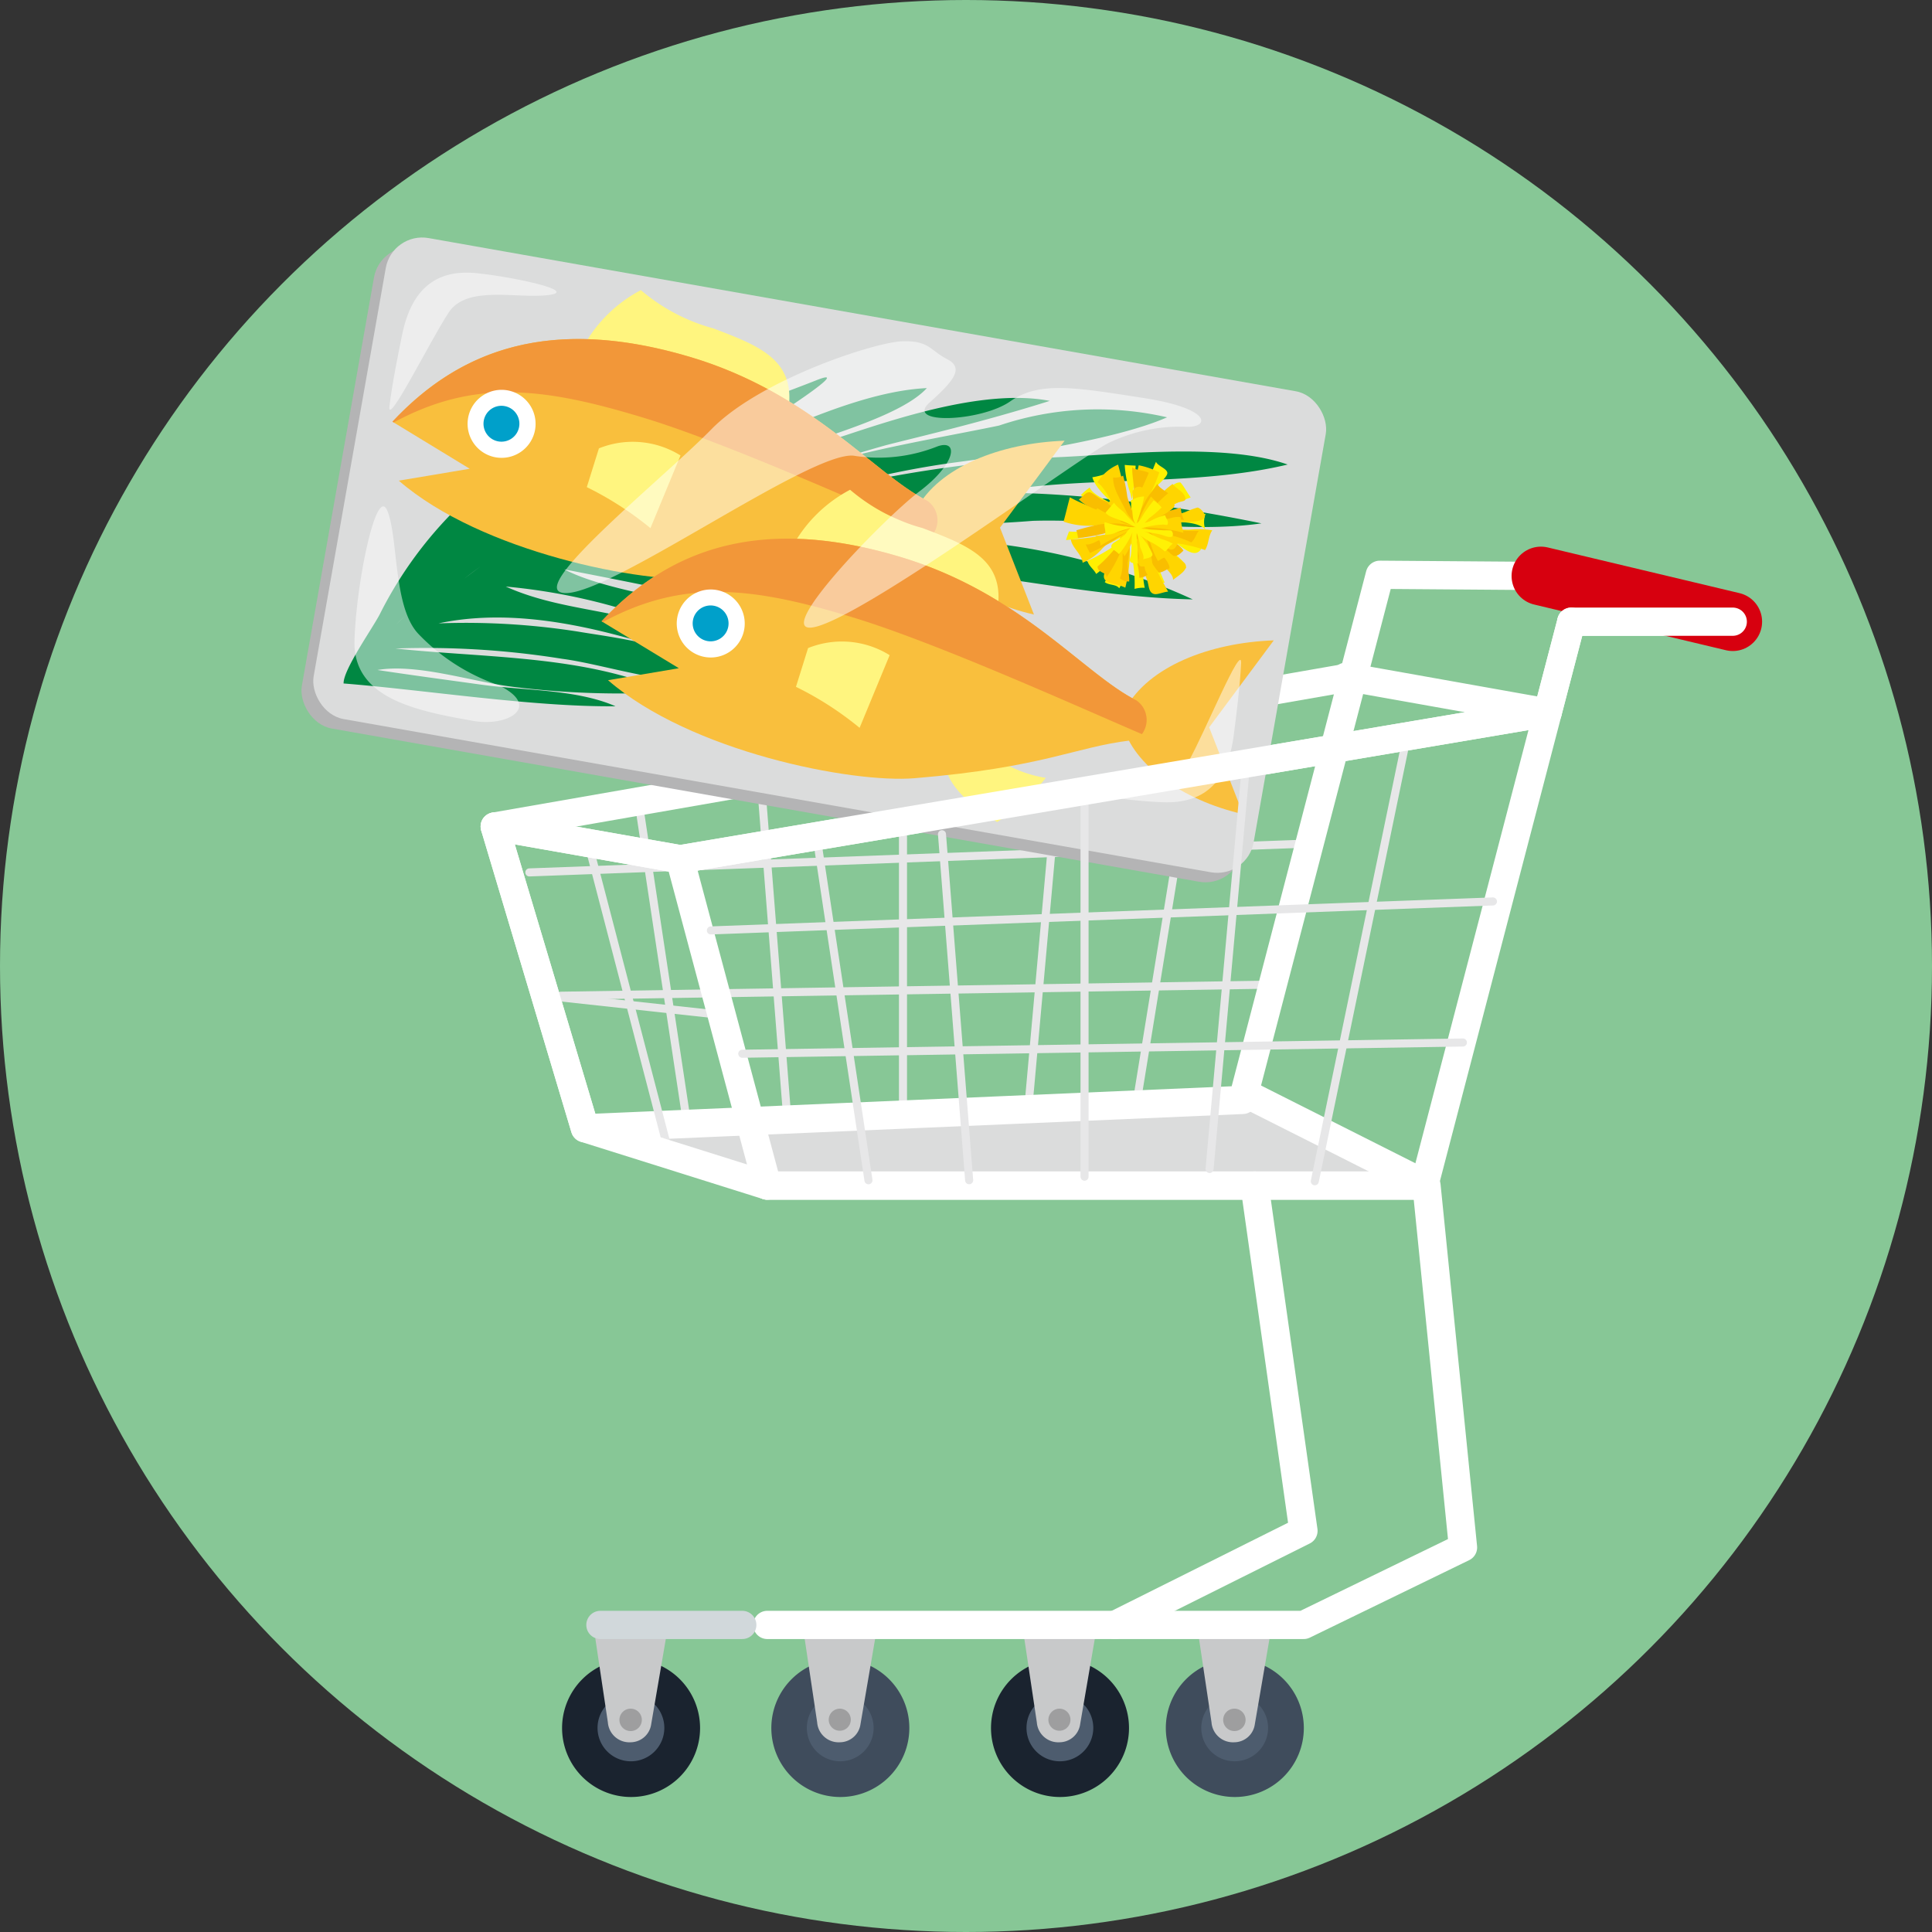 <svg xmlns="http://www.w3.org/2000/svg" width="70" height="70" viewBox="0 0 70 70">
  <rect x="0" y="0" width="70" height="70" fill="#333333" stroke="none"/>
  <g id="グループ_109577" data-name="グループ 109577" transform="translate(-274.2 -498.355)">
    <g id="グループ_109607" data-name="グループ 109607">
      <circle id="楕円形_642" data-name="楕円形 642" cx="35" cy="35" r="35" transform="translate(274.2 498.355)" fill="#87c796"/>
    </g>
    <g id="グループ_109625" data-name="グループ 109625">
      <path id="パス_96848" data-name="パス 96848" d="M325.343,541.046l-22.892.019-7-2.037,23.989-1,5.987,3.016" fill="#dbdcdc"/>
      <line id="線_1573" data-name="線 1573" x2="5.987" y2="3.016" transform="translate(319.438 538.03)" fill="none" stroke="#fff" stroke-linecap="round" stroke-linejoin="round" stroke-width="1.023"/>
      <g id="グループ_109609" data-name="グループ 109609">
        <g id="グループ_109608" data-name="グループ 109608">
          <line id="線_1574" data-name="線 1574" x1="2.469" y2="15.193" transform="translate(315.333 523.413)" fill="none" stroke="#e7e7e8" stroke-linecap="round" stroke-linejoin="round" stroke-width="0.292"/>
          <line id="線_1575" data-name="線 1575" x1="1.282" y2="14.231" transform="translate(311.447 524.376)" fill="none" stroke="#e7e7e8" stroke-linecap="round" stroke-linejoin="round" stroke-width="0.292"/>
          <line id="線_1576" data-name="線 1576" x2="0.984" y2="12.537" transform="translate(301.752 526.478)" fill="none" stroke="#e7e7e8" stroke-linecap="round" stroke-linejoin="round" stroke-width="0.292"/>
          <line id="線_1577" data-name="線 1577" x2="1.809" y2="11.979" transform="translate(297.279 527.036)" fill="none" stroke="#e7e7e8" stroke-linecap="round" stroke-linejoin="round" stroke-width="0.292"/>
          <line id="線_1578" data-name="線 1578" y2="13.189" transform="translate(306.917 525.698)" fill="none" stroke="#e7e7e8" stroke-linecap="round" stroke-linejoin="round" stroke-width="0.292"/>
          <line id="線_1579" data-name="線 1579" x1="28.335" y2="1.05" transform="translate(293.379 528.914)" fill="none" stroke="#e7e7e8" stroke-linecap="round" stroke-linejoin="round" stroke-width="0.292"/>
          <line id="線_1580" data-name="線 1580" y1="0.408" x2="26.11" transform="translate(294.516 534.024)" fill="none" stroke="#e7e7e8" stroke-linecap="round" stroke-linejoin="round" stroke-width="0.292"/>
        </g>
        <path id="パス_96849" data-name="パス 96849" d="M292.125,528.3l31.1-5.428-4,15.335-23.831,1.027Z" fill="none" stroke="#fff" stroke-linejoin="round" stroke-width="1.023"/>
      </g>
      <g id="グループ_109624" data-name="グループ 109624">
        <g id="グループ_109610" data-name="グループ 109610">
          <path id="パス_96850" data-name="パス 96850" d="M316.44,560.959a2.5,2.5,0,1,0,2.495-2.495A2.5,2.5,0,0,0,316.44,560.959Z" fill="#3f4c5c"/>
          <path id="パス_96851" data-name="パス 96851" d="M317.725,560.959a1.21,1.21,0,1,0,1.21-1.209A1.211,1.211,0,0,0,317.725,560.959Z" fill="#4d5c6e"/>
          <path id="パス_96852" data-name="パス 96852" d="M320.2,557.708l-.534,3.112a.758.758,0,0,1-.746.661.781.781,0,0,1-.825-.724l-.456-3.049Z" fill="#c8c9ca"/>
          <path id="パス_96853" data-name="パス 96853" d="M318.518,560.668a.406.406,0,1,0,.406-.405A.406.406,0,0,0,318.518,560.668Z" fill="#9e9e9f"/>
        </g>
        <g id="グループ_109611" data-name="グループ 109611">
          <path id="パス_96854" data-name="パス 96854" d="M302.147,560.959a2.5,2.5,0,1,0,2.5-2.495A2.5,2.5,0,0,0,302.147,560.959Z" fill="#3f4c5c"/>
          <path id="パス_96855" data-name="パス 96855" d="M303.433,560.959a1.21,1.21,0,1,0,1.21-1.209A1.21,1.21,0,0,0,303.433,560.959Z" fill="#4d5c6e"/>
          <path id="パス_96856" data-name="パス 96856" d="M305.912,557.708l-.534,3.112a.76.76,0,0,1-.747.661.781.781,0,0,1-.824-.724l-.456-3.049Z" fill="#c8c9ca"/>
          <path id="パス_96857" data-name="パス 96857" d="M304.226,560.668a.4.4,0,1,0,.4-.405A.405.405,0,0,0,304.226,560.668Z" fill="#9e9e9f"/>
        </g>
        <g id="グループ_109612" data-name="グループ 109612">
          <path id="パス_96858" data-name="パス 96858" d="M310.106,560.959a2.5,2.5,0,1,0,2.5-2.495A2.5,2.5,0,0,0,310.106,560.959Z" fill="#1a232f"/>
          <path id="パス_96859" data-name="パス 96859" d="M311.392,560.959a1.21,1.21,0,1,0,1.21-1.209A1.21,1.21,0,0,0,311.392,560.959Z" fill="#4d5c6e"/>
          <path id="パス_96860" data-name="パス 96860" d="M313.871,557.708l-.534,3.112a.76.76,0,0,1-.747.661.781.781,0,0,1-.824-.724l-.456-3.049Z" fill="#c8c9ca"/>
          <path id="パス_96861" data-name="パス 96861" d="M312.185,560.668a.4.4,0,1,0,.4-.405A.405.405,0,0,0,312.185,560.668Z" fill="#9e9e9f"/>
        </g>
        <path id="パス_96862" data-name="パス 96862" d="M302,557.229h19.435l5.773-2.807-1.323-13.111H302" fill="none" stroke="#fff" stroke-linecap="round" stroke-linejoin="round" stroke-width="1.023"/>
        <path id="パス_96863" data-name="パス 96863" d="M314.6,557.229l6.827-3.409-1.771-12.509" fill="none" stroke="#fff" stroke-linecap="round" stroke-linejoin="round" stroke-width="1.023"/>
        <g id="グループ_109613" data-name="グループ 109613">
          <path id="パス_96864" data-name="パス 96864" d="M294.565,560.959a2.5,2.5,0,1,0,2.495-2.495A2.5,2.5,0,0,0,294.565,560.959Z" fill="#1a232f"/>
          <path id="パス_96865" data-name="パス 96865" d="M295.85,560.959a1.21,1.21,0,1,0,1.21-1.209A1.211,1.211,0,0,0,295.85,560.959Z" fill="#4d5c6e"/>
          <path id="パス_96866" data-name="パス 96866" d="M298.329,557.708l-.534,3.112a.759.759,0,0,1-.746.661.781.781,0,0,1-.825-.724l-.456-3.049Z" fill="#c8c9ca"/>
          <path id="パス_96867" data-name="パス 96867" d="M296.643,560.668a.406.406,0,1,0,.406-.405A.406.406,0,0,0,296.643,560.668Z" fill="#9e9e9f"/>
        </g>
        <line id="線_1581" data-name="線 1581" x2="2.889" y2="11.087" transform="translate(295.604 529.262)" fill="none" stroke="#e7e7e8" stroke-linecap="round" stroke-linejoin="round" stroke-width="0.292"/>
        <line id="線_1582" data-name="線 1582" x2="6.39" y2="0.696" transform="translate(293.957 534.432)" fill="none" stroke="#e7e7e8" stroke-linecap="round" stroke-linejoin="round" stroke-width="0.292"/>
        <path id="パス_96868" data-name="パス 96868" d="M298.842,529.486l-6.717-1.185,3.268,10.934,6.6,2.075" fill="none" stroke="#fff" stroke-linecap="round" stroke-linejoin="round" stroke-width="1.023"/>
        <path id="パス_96869" data-name="パス 96869" d="M322.968,522.873l7.3,1.3-31.43,5.315L302,541.311h23.8l5.334-20.431h5.85l-6.951-1.656-5.839-.044-1.053,4.035" fill="none" stroke="#fff" stroke-linecap="round" stroke-linejoin="round" stroke-width="1.023"/>
        <line id="線_1583" data-name="線 1583" x1="6.951" y1="1.656" transform="translate(330.03 519.224)" fill="none" stroke="#d7000f" stroke-linecap="round" stroke-linejoin="round" stroke-width="2.126"/>
        <g id="グループ_109619" data-name="グループ 109619">
          <rect id="長方形_32500" data-name="長方形 32500" width="34.576" height="17.693" rx="1.339" transform="matrix(0.985, 0.174, -0.174, 0.985, 287.983, 507.091)" fill="#b4b4b5"/>
          <rect id="長方形_32501" data-name="長方形 32501" width="34.576" height="17.693" rx="1.339" transform="matrix(0.985, 0.174, -0.174, 0.985, 288.41, 506.748)" fill="#dbdcdc"/>
          <path id="パス_96870" data-name="パス 96870" d="M286.65,523.13c-.04-.49,1.118-2.111,1.332-2.563a14.536,14.536,0,0,1,6.642-6.528,11.067,11.067,0,0,1-2.336,3.637,45.566,45.566,0,0,0-3.731,3.3,13.847,13.847,0,0,0,1.669-1.9,26.012,26.012,0,0,1,3.383-2.951,17.256,17.256,0,0,1,5.939-2.731c-1.192,1.32-3.708,2.641-4.635,3.3-1.25.894-2.691,1.675-3.879,2.618a33.68,33.68,0,0,1,4.67-3.012c1.436-.881,2.8-1.835,4.3-2.643.721-.388,2.9-1.175,3.771-1.523,1.7-.676-2.718,2.111-3.167,2.347-2.115,1.111-3.716,1.984-5.767,3.143a31.968,31.968,0,0,1,6.409-3.173c1.4-.527,4.184-1.925,6.531-2.034-.885.969-3.451,1.661-4.733,2.156a22.568,22.568,0,0,0-5.045,2.321c2.16-1.4,4.424-1.966,6.931-2.8,2-.661,5.069-1.65,7.3-1.214-2.419.765-4.714,1.292-5.914,1.6a43.735,43.735,0,0,0-5.2,1.806c2.588-1.356,6.325-1.9,9.274-2.511a11.167,11.167,0,0,1,6.091-.3c-1.893.834-5.722,1.375-7.82,1.654a32.2,32.2,0,0,0-4.742,1.04,45.748,45.748,0,0,1,8.8-1.258c2.307-.114,5.92-.5,8.131.275-2.92.7-6.217.486-9.231.8-2.336.241-4.654.661-7,.832,4.688-1.175,10.539-.471,15.283.5-2.637.373-5.588-.173-8.285-.092a42.267,42.267,0,0,1-6.59.008c1.413.671,4.029.554,5.646.872a23.879,23.879,0,0,1,6.738,1.966c-2.921-.06-5.981-.673-8.889-1.029a39.207,39.207,0,0,1-6.96-1.129c3.008.839,6.24,1.06,9.142,2.307-2.644.266-5.8-.8-8.393-1.314a39.982,39.982,0,0,0-4.631-.83c1.813.694,3.884.948,5.739,1.72,1.368.57,2.434,1.459,3.7,2.091-2.8-.561-4.2-1.029-5.753-1.455-1.788-.489-4.424-1-6.728-1.45,2.152,1.113,6.347,1.109,8.077,2.9-1.38.237-3.7-.738-4.994-1.148a21.73,21.73,0,0,0-5.2-1.128c1.884.849,3.884.813,5.836,1.543,1.545.578,3.566,1.21,4.656,2.369-3.84-1.293-8.688-3.48-12.927-2.578a26.2,26.2,0,0,1,5.065.3c1.156.2,4.461.57,4.934,1.728-1.546.31-3.949-.538-5.525-.745a31.083,31.083,0,0,0-6.036-.372c3.275.348,6.871.236,9.9,1.579a31.257,31.257,0,0,1-5.643-.191c-1.479-.182-3.46-.854-4.91-.61,1.252.19,2.547.363,3.81.538,1.53.211,3.409.16,4.816.776-3.008.029-6.844-.586-9.855-.826" fill="#008742"/>
          <g id="グループ_109614" data-name="グループ 109614">
            <path id="パス_96871" data-name="パス 96871" d="M302.645,518.542c-.388-.09-1.42.023-1.807-.1-.111,1.1,1.129,1.989,1.913,2.462a6.94,6.94,0,0,0,1.761-1.6A4.332,4.332,0,0,1,302.645,518.542Z" fill="#fff57f"/>
            <path id="パス_96872" data-name="パス 96872" d="M307.409,516.791c.818-1.509,3.025-2.385,5.364-2.468l-2.341,3.15,1.23,3.148c-2.263-.518-3.973-1.824-4.347-3.186Z" fill="#f9bf3d"/>
            <path id="パス_96873" data-name="パス 96873" d="M299.382,511.857a19.417,19.417,0,0,1,3.384,1.341c.266-1.8-1.041-2.307-2.716-2.943a6.8,6.8,0,0,1-2.63-1.388,5.053,5.053,0,0,0-2.058,2A31.238,31.238,0,0,1,299.382,511.857Z" fill="#fff57f"/>
            <path id="パス_96874" data-name="パス 96874" d="M307.8,516.5c-1.95-.986-4.185-3.9-8.6-5.213-5.017-1.491-8.319-.288-10.781,2.347l2.8,1.705-2.57.431c2.984,2.589,8.83,3.741,11.112,3.55,4.685-.39,5.82-1.131,7.809-1.367C308.31,517.865,308.329,516.767,307.8,516.5Z" fill="#f9bf3d"/>
            <path id="パス_96875" data-name="パス 96875" d="M307.8,516.5c-1.95-.986-4.185-3.9-8.6-5.213-5.017-1.491-8.319-.288-10.781,2.347l.046.027c2.936-1.589,5.452-1.268,9.089-.159,3.117.95,8.431,3.362,10.442,4.218A.86.86,0,0,0,307.8,516.5Z" fill="#f29739"/>
            <path id="パス_96876" data-name="パス 96876" d="M295.9,514.6a3.276,3.276,0,0,1,2.956.257l-1.089,2.633a11.911,11.911,0,0,0-2.306-1.485Z" fill="#fff57f"/>
            <path id="パス_96877" data-name="パス 96877" d="M293.587,513.925a1.232,1.232,0,1,1-1-1.427A1.234,1.234,0,0,1,293.587,513.925Z" fill="#fff"/>
            <path id="パス_96878" data-name="パス 96878" d="M293.008,513.823a.65.65,0,1,1-.525-.755A.649.649,0,0,1,293.008,513.823Z" fill="#00a0ca"/>
          </g>
          <g id="グループ_109615" data-name="グループ 109615">
            <path id="パス_96879" data-name="パス 96879" d="M310.223,525.776c-.388-.091-1.419.023-1.806-.1-.112,1.1,1.129,1.989,1.912,2.462a6.946,6.946,0,0,0,1.762-1.6A4.336,4.336,0,0,1,310.223,525.776Z" fill="#fff57f"/>
            <path id="パス_96880" data-name="パス 96880" d="M314.987,524.025c.819-1.509,3.025-2.385,5.364-2.468l-2.341,3.15,1.231,3.147c-2.264-.518-3.973-1.824-4.348-3.185Z" fill="#f9bf3d"/>
            <path id="パス_96881" data-name="パス 96881" d="M306.961,519.091a19.435,19.435,0,0,1,3.383,1.341c.266-1.8-1.04-2.307-2.716-2.943A6.808,6.808,0,0,1,305,516.1a5.069,5.069,0,0,0-2.058,2A31.426,31.426,0,0,1,306.961,519.091Z" fill="#fff57f"/>
            <path id="パス_96882" data-name="パス 96882" d="M315.377,523.733c-1.95-.986-4.185-3.9-8.6-5.213-5.016-1.491-8.318-.288-10.781,2.346l2.8,1.7L296.23,523c2.983,2.59,8.829,3.742,11.111,3.551,4.685-.391,5.82-1.132,7.809-1.367C315.889,525.1,315.907,524,315.377,523.733Z" fill="#f9bf3d"/>
            <path id="パス_96883" data-name="パス 96883" d="M315.377,523.733c-1.95-.986-4.185-3.9-8.6-5.213-5.016-1.491-8.318-.288-10.781,2.346l.046.028c2.936-1.59,5.452-1.268,9.09-.16,3.117.951,8.431,3.363,10.442,4.219A.86.86,0,0,0,315.377,523.733Z" fill="#f29739"/>
            <path id="パス_96884" data-name="パス 96884" d="M303.478,521.836a3.276,3.276,0,0,1,2.956.257l-1.089,2.633a11.751,11.751,0,0,0-2.306-1.485Z" fill="#fff57f"/>
            <path id="パス_96885" data-name="パス 96885" d="M301.165,521.159a1.232,1.232,0,1,1-1-1.427A1.235,1.235,0,0,1,301.165,521.159Z" fill="#fff"/>
            <path id="パス_96886" data-name="パス 96886" d="M300.587,521.056a.65.65,0,1,1-.525-.754A.65.65,0,0,1,300.587,521.056Z" fill="#00a0ca"/>
          </g>
          <g id="グループ_109618" data-name="グループ 109618">
            <g id="グループ_109616" data-name="グループ 109616">
              <path id="パス_96887" data-name="パス 96887" d="M314.951,515.2a3.859,3.859,0,0,0,.2,1.018,2.162,2.162,0,0,1,.05.247,8.559,8.559,0,0,0,.145-1.238C315.213,515.219,315.081,515.215,314.951,515.2Z" fill="#fff000"/>
              <path id="パス_96888" data-name="パス 96888" d="M316.495,515.487c-.017-.159-.346-.246-.411-.4a6.175,6.175,0,0,0-.341,1.012,5.388,5.388,0,0,1-.126.574c.144-.237.326-.472.452-.652C316.144,515.917,316.51,515.627,316.495,515.487Z" fill="#fff000"/>
              <path id="パス_96889" data-name="パス 96889" d="M315.259,517.16c-.018-.232-.026-.463-.062-.7A1.575,1.575,0,0,0,315.259,517.16Z" fill="#fff000"/>
              <path id="パス_96890" data-name="パス 96890" d="M315.617,516.677a1.587,1.587,0,0,0-.222.515A1.793,1.793,0,0,0,315.617,516.677Z" fill="#fff000"/>
              <path id="パス_96891" data-name="パス 96891" d="M313.966,517.511a2.858,2.858,0,0,1-1.035.1c-.035.1-.079.21-.106.312a5.912,5.912,0,0,0,1.22-.254c.4-.069.815-.153,1.21-.26a8.752,8.752,0,0,1-1.053.428,2.8,2.8,0,0,1-.965.31,2.828,2.828,0,0,0,.116.339,9.457,9.457,0,0,0,1.832-.881l.017-.036c0,.01-.007.021-.011.032l.106-.069c-.038.036-.079.072-.12.108-.108.31-.321.6-.45.905a5.2,5.2,0,0,1-.5.9c.154.123.411.07.524.224.183-.268.129-.747.212-1.062.086-.332.209-.656.307-.984.058.284-.09.636-.049.949a4.737,4.737,0,0,1,.086,1.12,1.157,1.157,0,0,1,.369-.04,3.073,3.073,0,0,1-.047-.95c-.007-.309-.241-.762-.2-1a4.169,4.169,0,0,1,.357.767c.1.239.1.976.352,1.094a.614.614,0,0,1,.261-.1c-.147-.32-.258-.673-.427-.986a4.278,4.278,0,0,1-.539-1.007,3.759,3.759,0,0,1,.692.76c.2.26.568.546.6.853a2.557,2.557,0,0,1,.453-.144c-.051-.263-.377-.469-.582-.648-.249-.219-.988-.612-1.064-.906a7.794,7.794,0,0,1,1.218.611c.251.149.667.563.914.32.306-.3-.423-.477-.681-.571a12.89,12.89,0,0,1-1.346-.418c.526-.009,1.882-.215,2.237.222a.844.844,0,0,1,.006-.578c-.474.093-.928.2-1.413.257a4.364,4.364,0,0,0-.94.131,7.022,7.022,0,0,1,1.814-.982c-.129-.169-.233-.391-.371-.54-.275-.039-.613.461-.78.62-.271.257-.569.491-.807.767,0-.015.005-.03.008-.045a.709.709,0,0,1-.079.1,1.052,1.052,0,0,1-.057-.129l.006.083c0-.236-.4-.58-.521-.8a5.058,5.058,0,0,1-.473-.911,2.74,2.74,0,0,1-.489.125c.155.553.982,1.107,1.4,1.529-.259-.15-.467-.412-.725-.582-.233-.154-.664-.323-.771-.575a2.021,2.021,0,0,0-.318.273c.2.2.566.254.819.393.225.122.83.39.93.59-.34-.5-1.545-.05-1.887-.574-.149.014-.2.136-.307.214a2.643,2.643,0,0,0,.922.213,8.836,8.836,0,0,1,1.058.237A2.859,2.859,0,0,1,313.966,517.511Z" fill="#fff000"/>
              <path id="パス_96892" data-name="パス 96892" d="M313.917,519.151a4.32,4.32,0,0,0,1.244-1.491,5.7,5.7,0,0,1-1.562,1.016C313.656,518.876,313.831,518.977,313.917,519.151Z" fill="#fff000"/>
              <path id="パス_96893" data-name="パス 96893" d="M315.185,517.609l-.024.051.016-.016.014-.039Z" fill="#fff000"/>
            </g>
            <path id="パス_96894" data-name="パス 96894" d="M316.108,519c-.183-.413-.512-.79-.677-1.193.273.159.467.581.669.812.155.178.63.52.6.747.216-.174.6-.382.423-.606a4.619,4.619,0,0,0-.988-.7,1.627,1.627,0,0,0-.391-.2c.241.052.487.1.731.147a5.152,5.152,0,0,1,1.386.277c.142-.211.114-.513.263-.715a3.018,3.018,0,0,0-.819-.022c-.484.008-.974-.066-1.452-.06.388-.036.817-.178,1.231-.217.181-.016.71.015.768-.2.026-.1-.158-.314-.267-.325a3.5,3.5,0,0,0-.456.169c-.523.164-1.023.356-1.564.472a5.306,5.306,0,0,1,1.286-.817c.216-.079.383-.028.26-.269-.076-.149-.321-.269-.425-.409a3.512,3.512,0,0,0-.772.772c-.064.066-.19.163-.307.271.05-.156.1-.326.134-.425a6.408,6.408,0,0,0,.463-1.038,2.777,2.777,0,0,0-.745-.258,9.018,9.018,0,0,0-.189,1.017c-.046.271-.007.711-.176.936a11.91,11.91,0,0,0-.384-1.977,1.626,1.626,0,0,0-.747.643c.45.342.6,1.171,1.128,1.4a5.467,5.467,0,0,1-1.08-.433,4.77,4.77,0,0,1-1.048-.426c-.078.293-.15.6-.228.882a2.829,2.829,0,0,0,1.278.125c.394.012.8.01,1.174.059A7.3,7.3,0,0,1,313,517.9c.037.3.407.543.424.845a1.908,1.908,0,0,0,.7-.5c.22-.232.484-.407.72-.616-.071.2-.1.406-.15.611a4.092,4.092,0,0,1-.438.785c-.245.51.311.421.716.623a5.981,5.981,0,0,0,.157-1.792c.145.538.474,1.023.645,1.555.057.176.041.422.249.468.122.026.363-.086.5-.087C316.383,519.527,316.231,519.276,316.108,519Z" fill="#ffd500"/>
            <path id="パス_96895" data-name="パス 96895" d="M313.257,517.848a6.182,6.182,0,0,0,1.823-.457,4.334,4.334,0,0,1-.824.408c-.173.081-.531.325-.718.279a2.7,2.7,0,0,0,.156.314,7.918,7.918,0,0,0,1.291-.738,4.664,4.664,0,0,1-1.019,1.226c0,.25.371.205.321.4a5.156,5.156,0,0,0,.663-1.325c-.153.416.011.943-.175,1.351a.485.485,0,0,0,.339.118c.011-.22-.061-.449-.057-.678a6.22,6.22,0,0,0,.1-.947,4.739,4.739,0,0,1,.194.783,2.538,2.538,0,0,1,.129.709.547.547,0,0,0,.3-.115c-.144-.165-.114-.479-.171-.692-.067-.249-.219-.486-.278-.727a12.79,12.79,0,0,0,.844,1.341c.153,0,.259-.1.4-.151,0-.234-.359-.593-.533-.767s-.322-.331-.472-.5c.214.116.6.405.732.481a5.176,5.176,0,0,0,.413.332c.146.036.269-.1.364-.188-.293-.457-1.126-.583-1.582-.865.286.074.6.176.888.266a3.619,3.619,0,0,1,.974.3c.144-.114.168-.288.274-.415a5.626,5.626,0,0,1-2.118-.348,5.46,5.46,0,0,1,1.584-.048,1.24,1.24,0,0,1-.117-.449c-.512.161-1.051.257-1.546.454.147-.151.371-.288.544-.441a4.338,4.338,0,0,1,.545-.533c-.138-.109-.321-.19-.394-.343-.1.159-.227.31-.335.466-.159.231-.257.52-.423.738-.133-.457.283-1.172.447-1.6-.185-.1-.421-.078-.6-.2,0,.289.064.623.077.93.011.262-.046.538-.044.8-.032-.215-.176-.484-.212-.687a5.652,5.652,0,0,0-.148-.741.622.622,0,0,1-.361.066c-.02.449.357.924.531,1.357a4.007,4.007,0,0,0-.966-.569c-.091-.048-.331-.249-.424-.253-.142-.006-.269.192-.385.259.377.406,1.183.477,1.673.752a10.568,10.568,0,0,0-1.764.369A1.136,1.136,0,0,1,313.257,517.848Z" fill="#f9be00"/>
            <g id="グループ_109617" data-name="グループ 109617">
              <path id="パス_96896" data-name="パス 96896" d="M315.607,517.479l.034.027c.021.008.042.017.064.024A.692.692,0,0,0,315.607,517.479Z" fill="#ffd500"/>
              <path id="パス_96897" data-name="パス 96897" d="M315.531,517.463c.012.006.025.01.038.015s.035-.01.053-.015C315.591,517.462,315.56,517.463,315.531,517.463Z" fill="#ffd500"/>
              <path id="パス_96898" data-name="パス 96898" d="M317.08,517.66a2.457,2.457,0,0,1-.1-.56c-.154-.059-.467.063-.631.1-.256.05-.48.2-.725.268A5.372,5.372,0,0,1,317.08,517.66Z" fill="#ffd500"/>
              <path id="パス_96899" data-name="パス 96899" d="M316.944,517.861c-.378-.151-.843-.2-1.239-.331.305.18.513.531.818.7C316.782,518.378,316.85,518.059,316.944,517.861Z" fill="#ffd500"/>
              <path id="パス_96900" data-name="パス 96900" d="M315.588,517.487a5.693,5.693,0,0,1,.3.561,2.973,2.973,0,0,0,.269.636c.115-.091.376-.176.445-.283-.325-.263-.6-.622-.957-.9l-.072-.028a.95.95,0,0,1-.12.021h0c.239-.163,1.386-.654,1.3-.855-.137-.318-.52.153-.66.254s-.289.2-.431.3c.037-.05.073-.1.1-.15.106-.173.154-.391.374-.482a3.023,3.023,0,0,1-.235-.215,6.274,6.274,0,0,0-.5,1,4.5,4.5,0,0,1,.106-.633c.029-.181.005-.461.188-.58a.251.251,0,0,0-.466.038,2.251,2.251,0,0,0,.091.615,2.643,2.643,0,0,1,.021.589c-.087-.179-.254-.327-.362-.5s-.226-.377-.35-.557a1.511,1.511,0,0,0-.291.281c.309.242.622.531.934.785a1.318,1.318,0,0,1-.663-.263,6.661,6.661,0,0,1-.644-.349c-.149.136-.2.355-.371.484.175.152.656.07.881.069a2.184,2.184,0,0,1,.828.118,4.549,4.549,0,0,1-1.416.328c.092.084.224.243.177.36a7.863,7.863,0,0,1,1.209-.6,2.016,2.016,0,0,1-.737.565c.143.093.36.265.4.419.232-.292.3-.68.5-.991h0l.005-.01.006-.01a3.587,3.587,0,0,0,.016.992c.007.137-.075.32.081.383a1.687,1.687,0,0,0,.418-.037A4.669,4.669,0,0,0,315.588,517.487Z" fill="#ffd500"/>
            </g>
            <path id="パス_96901" data-name="パス 96901" d="M315.424,518.345c.01-.223-.055-.456-.039-.671a1.629,1.629,0,0,1,.123.494c.032.11.174.353.107.452.141-.041.371-.066.338-.2a2.014,2.014,0,0,0-.3-.5.708.708,0,0,0-.137-.161c.1.067.2.133.307.2a2.377,2.377,0,0,1,.583.378c.115-.071.172-.215.288-.28a1.429,1.429,0,0,0-.377-.159c-.227-.085-.439-.208-.664-.292.19.054.423.067.625.125.089.025.329.136.406.046a.179.179,0,0,0-.05-.2,1.877,1.877,0,0,0-.252-.006c-.282-.019-.56-.022-.839-.067a3.04,3.04,0,0,1,.79-.142c.119,0,.185.057.183-.076,0-.082-.087-.181-.1-.264a2.021,2.021,0,0,0-.539.213c-.046.02-.127.041-.206.069.059-.063.121-.132.16-.171a3.555,3.555,0,0,0,.457-.392,1.269,1.269,0,0,0-.287-.254,4.885,4.885,0,0,0-.324.433c-.085.116-.169.325-.3.4a5.851,5.851,0,0,0,.279-.977.934.934,0,0,0-.5.159c.131.239.006.645.2.849a2.475,2.475,0,0,1-.4-.4c-.111-.113-.326-.253-.39-.386-.1.12-.208.246-.311.363.115.158.389.214.567.29a5.8,5.8,0,0,1,.534.24,3.794,3.794,0,0,1-1.127-.185c-.053.145.063.323,0,.464a1.1,1.1,0,0,0,.444-.1c.157-.067.321-.1.479-.153-.08.08-.14.169-.211.253a2.407,2.407,0,0,1-.387.281c-.233.19.047.251.189.416a3.236,3.236,0,0,0,.489-.793c-.057.273-.016.555-.059.83-.015.091-.08.2.007.26.052.034.189.027.253.05C315.43,518.637,315.417,518.494,315.424,518.345Z" fill="#fff105"/>
          </g>
          <path id="パス_96902" data-name="パス 96902" d="M291.344,524.474c-2.087-.368-4.362-.82-4.3-2.909s.791-5.647,1.189-4.707.207,3.468,1.11,4.447a7.285,7.285,0,0,0,2.911,1.872C293.844,523.942,292.635,524.7,291.344,524.474Z" fill="#fff" opacity="0.49"/>
          <path id="パス_96903" data-name="パス 96903" d="M306.889,510.72c-1.008.034-5.161,1.395-6.911,3.186s-7,5.986-5.246,5.937,8.845-5.149,10.4-4.977a5.754,5.754,0,0,0,3.03-.336c.765-.275.709.6-.646,1.627s-5.807,5.633-3.569,4.85,9.426-6.122,10.434-6.61a5.962,5.962,0,0,1,2.816-.578c.825.025.935-.655-1.557-1.043s-3.783-.616-4.835.12-3.838.86-2.927.047,1.247-1.265.637-1.577S307.868,510.688,306.889,510.72Z" fill="#fff" opacity="0.5"/>
          <path id="パス_96904" data-name="パス 96904" d="M288.769,510.487c.362-1.777,1.34-2.379,2.719-2.233s3.712.654,2.573.793-2.938-.373-3.6.625-2.244,4.206-2.15,3.4S288.642,511.111,288.769,510.487Z" fill="#fff" opacity="0.49"/>
          <path id="パス_96905" data-name="パス 96905" d="M318.9,525c-.234,1.8-1.167,2.47-2.553,2.422s-3.749-.387-2.623-.607,2.957.162,3.544-.88,1.937-4.356,1.9-3.545S318.982,524.366,318.9,525Z" fill="#fff" opacity="0.49"/>
        </g>
        <g id="グループ_109623" data-name="グループ 109623">
          <g id="グループ_109620" data-name="グループ 109620">
            <line id="線_1584" data-name="線 1584" x1="3.255" y2="15.719" transform="translate(321.838 525.435)" fill="none" stroke="#e7e7e8" stroke-linecap="round" stroke-linejoin="round" stroke-width="0.292"/>
            <line id="線_1585" data-name="線 1585" x1="1.282" y2="14.231" transform="translate(318.025 526.478)" fill="none" stroke="#e7e7e8" stroke-linecap="round" stroke-linejoin="round" stroke-width="0.292"/>
            <line id="線_1586" data-name="線 1586" x2="0.984" y2="12.537" transform="translate(308.33 528.58)" fill="none" stroke="#e7e7e8" stroke-linecap="round" stroke-linejoin="round" stroke-width="0.292"/>
            <line id="線_1587" data-name="線 1587" x2="1.809" y2="11.979" transform="translate(303.857 529.139)" fill="none" stroke="#e7e7e8" stroke-linecap="round" stroke-linejoin="round" stroke-width="0.292"/>
            <line id="線_1588" data-name="線 1588" y2="14.192" transform="translate(313.495 526.797)" fill="none" stroke="#e7e7e8" stroke-linecap="round" stroke-linejoin="round" stroke-width="0.292"/>
            <line id="線_1589" data-name="線 1589" x1="28.335" y2="1.05" transform="translate(299.957 531.016)" fill="none" stroke="#e7e7e8" stroke-linecap="round" stroke-linejoin="round" stroke-width="0.292"/>
            <line id="線_1590" data-name="線 1590" y1="0.407" x2="26.11" transform="translate(301.094 536.127)" fill="none" stroke="#e7e7e8" stroke-linecap="round" stroke-linejoin="round" stroke-width="0.292"/>
          </g>
          <g id="グループ_109622" data-name="グループ 109622">
            <g id="グループ_109621" data-name="グループ 109621">
              <line id="線_1591" data-name="線 1591" x1="6.717" y1="1.185" transform="translate(292.125 528.301)" fill="none" stroke="#fff" stroke-linecap="round" stroke-linejoin="round" stroke-width="1.023"/>
              <line id="線_1592" data-name="線 1592" y1="3.292" x2="0.859" transform="translate(330.272 520.88)" fill="none" stroke="#fff" stroke-linecap="round" stroke-linejoin="round" stroke-width="1.023"/>
              <line id="線_1593" data-name="線 1593" x1="31.43" y2="5.315" transform="translate(298.842 524.172)" fill="none" stroke="#fff" stroke-linecap="round" stroke-linejoin="round" stroke-width="1.023"/>
            </g>
            <line id="線_1594" data-name="線 1594" x2="5.85" transform="translate(331.131 520.88)" fill="none" stroke="#fff" stroke-linecap="round" stroke-linejoin="round" stroke-width="1.023"/>
          </g>
        </g>
        <line id="線_1595" data-name="線 1595" x1="5.14" transform="translate(295.954 557.229)" fill="none" stroke="#d1d8db" stroke-linecap="round" stroke-linejoin="round" stroke-width="1.023"/>
      </g>
    </g>
  </g>
</svg>
